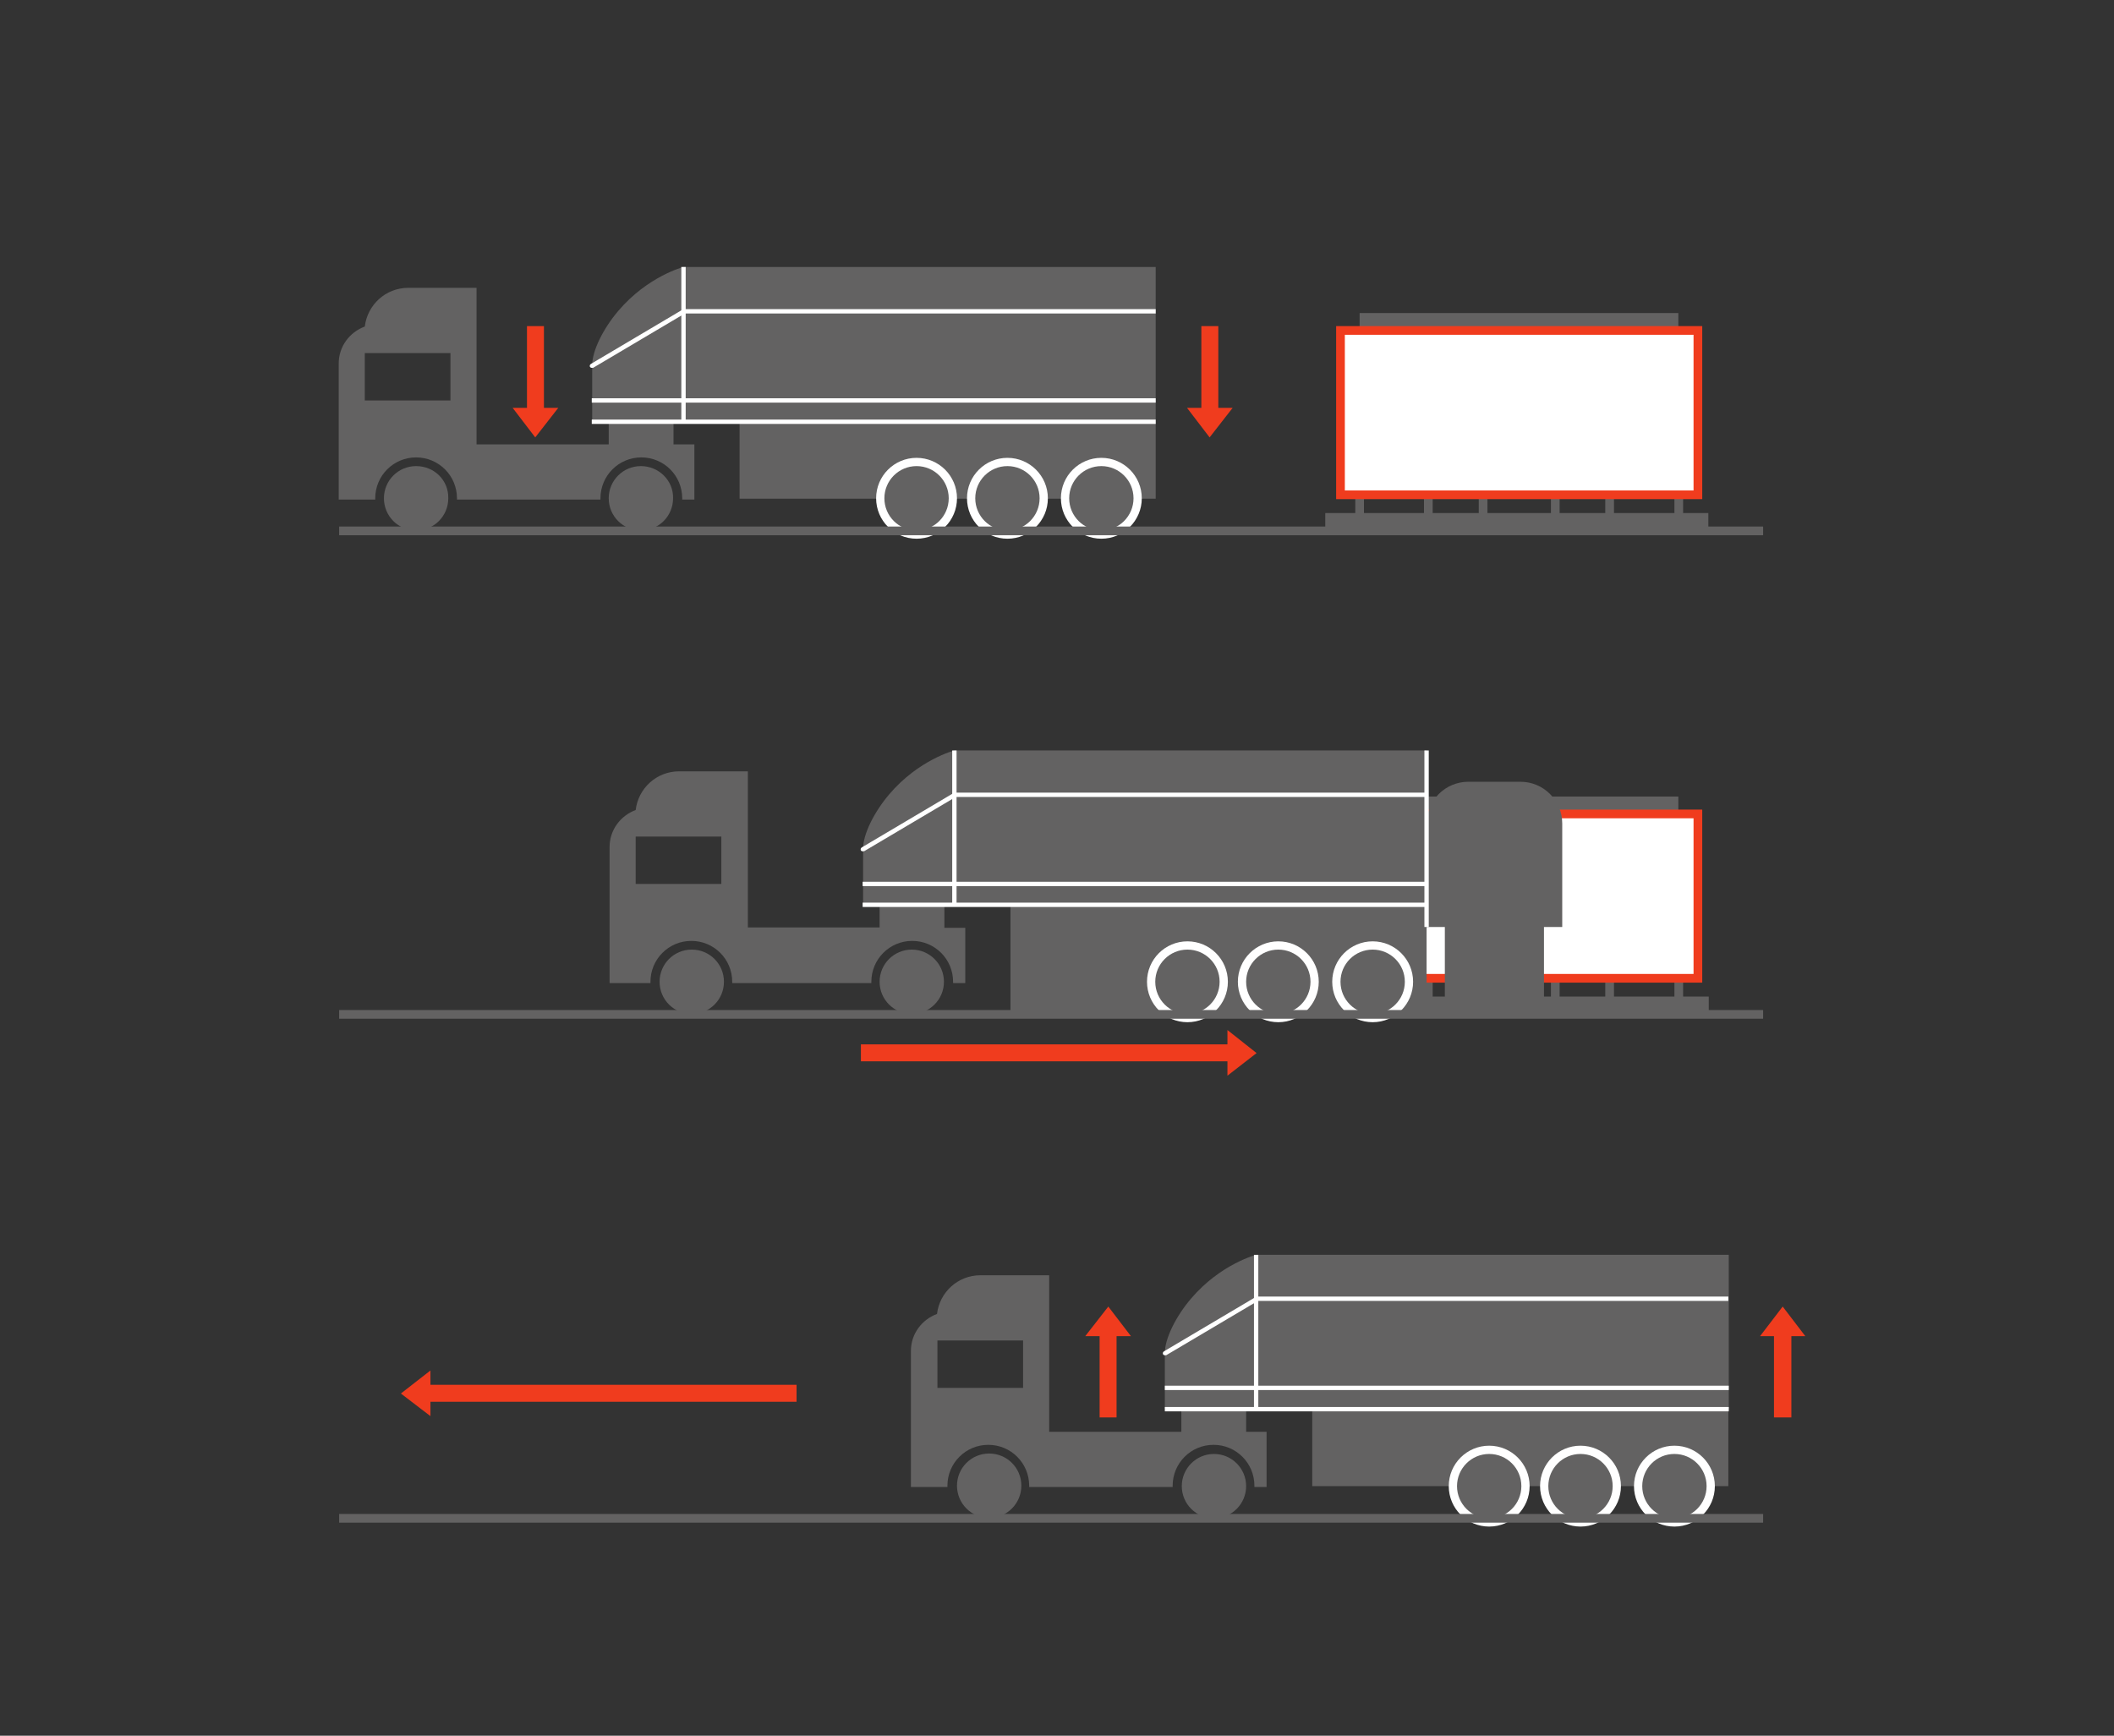 <?xml version="1.0" encoding="utf-8"?>
<!-- Generator: Adobe Illustrator 22.0.0, SVG Export Plug-In . SVG Version: 6.00 Build 0)  -->
<svg version="1.1" id="Layer_1" xmlns="http://www.w3.org/2000/svg" xmlns:xlink="http://www.w3.org/1999/xlink" x="0px" y="0px"
	 viewBox="0 0 486.2 399.2" style="enable-background:new 0 0 486.2 399.2;" xml:space="preserve">
<rect x="0" y="0" width="486.2" height="399.2" fill="#333333" stroke="none"/>
<style type="text/css">
	.st0{fill:#636262;}
	.st1{fill:#FFFFFF;}
	.st2{fill:#F03C1E;}
	.st3{fill:none;stroke:#636262;stroke-width:4;stroke-miterlimit:10;}
</style>
<g>
	<rect x="170.1" y="97" class="st0" width="95.7" height="17.7"/>
	<circle class="st1" cx="210.8" cy="114.6" r="9.3"/>
	<circle class="st1" cx="231.7" cy="114.6" r="9.3"/>
	<circle class="st1" cx="253.3" cy="114.6" r="9.3"/>
	<circle class="st0" cx="210.8" cy="114.6" r="7.4"/>
	<circle class="st0" cx="231.7" cy="114.6" r="7.4"/>
	<circle class="st0" cx="253.3" cy="114.6" r="7.4"/>
	<path class="st0" d="M265.8,97V61.4H157.2c0,0-8.2,2.1-15,10.1c-3.4,4-6,9.1-6,12.5V97H265.8z"/>
	<rect x="156.7" y="61.4" class="st1" width="1" height="35.5"/>
	<rect x="157.2" y="71.1" class="st1" width="108.6" height="1"/>
	<rect x="136.1" y="91.6" class="st1" width="129.7" height="1"/>
	<path class="st1" d="M136.1,84.6c-0.2,0-0.3-0.1-0.4-0.2c-0.1-0.2-0.1-0.5,0.2-0.7l21.1-12.5c0.2-0.1,0.5-0.1,0.7,0.2
		c0.1,0.2,0.1,0.5-0.2,0.7l-21.1,12.5C136.3,84.6,136.2,84.6,136.1,84.6z"/>
	<g>
		<path class="st0" d="M147.4,107.2c-4.1,0-7.4,3.3-7.4,7.4c0,4.1,3.3,7.4,7.4,7.4s7.4-3.3,7.4-7.4
			C154.9,110.5,151.5,107.2,147.4,107.2z"/>
		<path class="st0" d="M95.7,107.2c-4.1,0-7.4,3.3-7.4,7.4c0,4.1,3.3,7.4,7.4,7.4s7.4-3.3,7.4-7.4
			C103.2,110.5,99.9,107.2,95.7,107.2z"/>
		<path class="st0" d="M154.9,102.2V97H140v5.2h-30.4V76.9h0V66.2H93.9c-5.2,0-9.4,3.9-10,8.9c-3.5,1.3-6,4.6-6,8.5v18.5v2.2v10.6
			h8.4c0-0.1,0-0.2,0-0.3c0-5.2,4.2-9.4,9.4-9.4c5.2,0,9.4,4.2,9.4,9.4c0,0.1,0,0.2,0,0.3h33c0-0.1,0-0.2,0-0.3
			c0-5.2,4.2-9.4,9.4-9.4c5.2,0,9.4,4.2,9.4,9.4c0,0.1,0,0.2,0,0.3h2.8v-12.7H154.9z M103.6,92.1H83.9V81.2h19.7V92.1z"/>
	</g>
	<rect x="78" y="121.1" class="st0" width="327.5" height="2"/>
	<rect x="304.8" y="118" class="st0" width="88.1" height="4"/>
	<rect x="312.7" y="72" class="st0" width="73.3" height="4"/>
	<g>
		<rect x="340.1" y="114.6" class="st0" width="2" height="4.2"/>
		<rect x="356.7" y="114.6" class="st0" width="2" height="4.2"/>
	</g>
	<g>
		<rect x="327.5" y="113.8" class="st0" width="2" height="5"/>
		<rect x="369.2" y="113.8" class="st0" width="2" height="5"/>
	</g>
	<g>
		<rect x="311.7" y="113.8" class="st0" width="2" height="5"/>
		<rect x="385.1" y="113.8" class="st0" width="2" height="5"/>
	</g>
	<g>
		<rect x="308.3" y="76" class="st1" width="82.2" height="37.8"/>
		<path class="st2" d="M391.5,114.8h-84.2V75h84.2V114.8z M309.3,112.8h80.2V77h-80.2V112.8z"/>
	</g>
	<polygon class="st2" points="125.1,93.8 125.1,75 121.2,75 121.2,93.8 117.9,93.8 123.1,100.6 128.4,93.8 	"/>
	<polygon class="st2" points="280.2,93.8 280.2,75 276.3,75 276.3,93.8 273,93.8 278.2,100.6 283.5,93.8 	"/>
	<rect x="136.1" y="96.5" class="st1" width="129.7" height="1"/>
	<rect x="301.8" y="324.1" class="st0" width="95.7" height="17.7"/>
	<circle class="st1" cx="342.5" cy="341.8" r="9.3"/>
	<circle class="st1" cx="363.5" cy="341.8" r="9.3"/>
	<circle class="st1" cx="385.1" cy="341.8" r="9.3"/>
	<circle class="st0" cx="342.5" cy="341.8" r="7.4"/>
	<circle class="st0" cx="363.5" cy="341.8" r="7.4"/>
	<circle class="st0" cx="385.1" cy="341.8" r="7.4"/>
	<circle class="st0" cx="279.2" cy="341.8" r="7.4"/>
	<path class="st0" d="M397.6,324.1v-35.5H288.9c0,0-8.2,2.1-15,10.1c-3.4,4-6,9.1-6,12.5v12.9H397.6z"/>
	<rect x="288.4" y="288.6" class="st1" width="1" height="35.5"/>
	<rect x="288.9" y="298.2" class="st1" width="108.6" height="1"/>
	<rect x="267.9" y="318.7" class="st1" width="129.7" height="1"/>
	<path class="st1" d="M267.9,311.7c-0.2,0-0.3-0.1-0.4-0.2c-0.1-0.2-0.1-0.5,0.2-0.7l21.1-12.5c0.2-0.1,0.5-0.1,0.7,0.2
		c0.1,0.2,0.1,0.5-0.2,0.7l-21.1,12.5C268,311.7,267.9,311.7,267.9,311.7z"/>
	<g>
		<path class="st0" d="M227.5,334.3c-4.1,0-7.4,3.3-7.4,7.4s3.3,7.4,7.4,7.4c4.1,0,7.4-3.3,7.4-7.4S231.6,334.3,227.5,334.3z"/>
		<path class="st0" d="M286.6,329.3v-5.2h-14.9v5.2h-30.4V304h0v-10.7h-15.8c-5.2,0-9.4,3.9-10,8.9c-3.5,1.3-6,4.6-6,8.5v18.5v2.2
			V342h8.4c0-0.1,0-0.2,0-0.3c0-5.2,4.2-9.4,9.4-9.4c5.2,0,9.4,4.2,9.4,9.4c0,0.1,0,0.2,0,0.3h33c0-0.1,0-0.2,0-0.3
			c0-5.2,4.2-9.4,9.4-9.4s9.4,4.2,9.4,9.4c0,0.1,0,0.2,0,0.3h2.8v-12.7H286.6z M235.3,319.2h-19.7v-10.9h19.7V319.2z"/>
	</g>
	<rect x="78" y="348.2" class="st0" width="327.5" height="2"/>
	<polygon class="st2" points="415.2,307.3 410,300.5 404.8,307.3 408,307.3 408,326 412,326 412,307.3 	"/>
	<polygon class="st2" points="260.1,307.3 254.9,300.5 249.6,307.3 252.9,307.3 252.9,326 256.8,326 256.8,307.3 	"/>
	<rect x="267.9" y="323.6" class="st1" width="129.7" height="1"/>
	<line class="st3" x1="304.8" y1="231.2" x2="393" y2="231.2"/>
	<rect x="312.7" y="183.2" class="st0" width="73.3" height="4"/>
	<g>
		<rect x="340.1" y="225.8" class="st0" width="2" height="4.2"/>
		<rect x="356.7" y="225.8" class="st0" width="2" height="4.2"/>
	</g>
	<g>
		<rect x="327.5" y="225" class="st0" width="2" height="5"/>
		<rect x="369.2" y="225" class="st0" width="2" height="5"/>
	</g>
	<g>
		<rect x="311.7" y="225" class="st0" width="2" height="5"/>
		<rect x="385.1" y="225" class="st0" width="2" height="5"/>
	</g>
	<g>
		<rect x="308.3" y="187.2" class="st1" width="82.2" height="37.8"/>
		<path class="st2" d="M391.5,226h-84.2v-39.8h84.2V226z M309.3,224h80.2v-35.8h-80.2V224z"/>
	</g>
	<polygon class="st2" points="289,242.2 282.3,236.9 282.3,240.2 198,240.2 198,244.1 282.3,244.1 282.3,247.4 	"/>
	<polygon class="st2" points="183.2,318.5 99,318.5 99,315.2 92.2,320.5 99,325.7 99,322.4 183.2,322.4 	"/>
	<rect x="232.4" y="208.1" class="st0" width="95.7" height="25.1"/>
	<circle class="st1" cx="273.1" cy="225.8" r="9.3"/>
	<circle class="st1" cx="294" cy="225.8" r="9.3"/>
	<circle class="st1" cx="315.7" cy="225.8" r="9.3"/>
	<circle class="st0" cx="273.1" cy="225.8" r="7.4"/>
	<circle class="st0" cx="294" cy="225.8" r="7.4"/>
	<circle class="st0" cx="315.7" cy="225.8" r="7.4"/>
	<circle class="st0" cx="209.7" cy="225.8" r="7.4"/>
	<path class="st0" d="M328.1,208.1v-35.5H219.5c0,0-8.2,2.1-15,10.1c-3.4,4-6,9.1-6,12.5v12.9H328.1z"/>
	<rect x="219" y="172.6" class="st1" width="1" height="35.5"/>
	<rect x="219.5" y="182.3" class="st1" width="108.6" height="1"/>
	<rect x="198.4" y="202.8" class="st1" width="129.7" height="1"/>
	<path class="st1" d="M198.4,195.8c-0.2,0-0.3-0.1-0.4-0.2c-0.1-0.2-0.1-0.5,0.2-0.7l21.1-12.5c0.2-0.1,0.5-0.1,0.7,0.2
		c0.1,0.2,0.1,0.5-0.2,0.7l-21.1,12.5C198.6,195.7,198.5,195.8,198.4,195.8z"/>
	<g>
		<path class="st0" d="M159.1,218.4c-4.1,0-7.4,3.3-7.4,7.4c0,4.1,3.3,7.4,7.4,7.4s7.4-3.3,7.4-7.4
			C166.5,221.7,163.2,218.4,159.1,218.4z"/>
		<path class="st0" d="M217.2,213.3v-5.2h-14.9v5.2H172v-25.2h0v-10.7h-15.8c-5.2,0-9.4,3.9-10,8.9c-3.5,1.3-6,4.6-6,8.5v18.5v2.2
			v10.6h9.4c0-0.1,0-0.2,0-0.3c0-5.2,4.2-9.4,9.4-9.4c5.2,0,9.4,4.2,9.4,9.4c0,0.1,0,0.2,0,0.3h32c0-0.1,0-0.2,0-0.3
			c0-5.2,4.2-9.4,9.4-9.4c5.2,0,9.4,4.2,9.4,9.4c0,0.1,0,0.2,0,0.3h2.8v-12.7H217.2z M165.9,203.3h-19.7v-10.9h19.7V203.3z"/>
	</g>
	<rect x="198.4" y="207.6" class="st1" width="129.7" height="1"/>
	<path class="st0" d="M359.3,189.4c0-5.3-4.3-9.6-9.6-9.6h-12c-5.3,0-9.6,4.3-9.6,9.6v23.8h4.2v20h22.8v-20h4.2V189.4z"/>
	<rect x="327.6" y="172.6" class="st1" width="1" height="40.6"/>
	<rect x="78" y="232.3" class="st0" width="327.5" height="2"/>
</g>
</svg>

